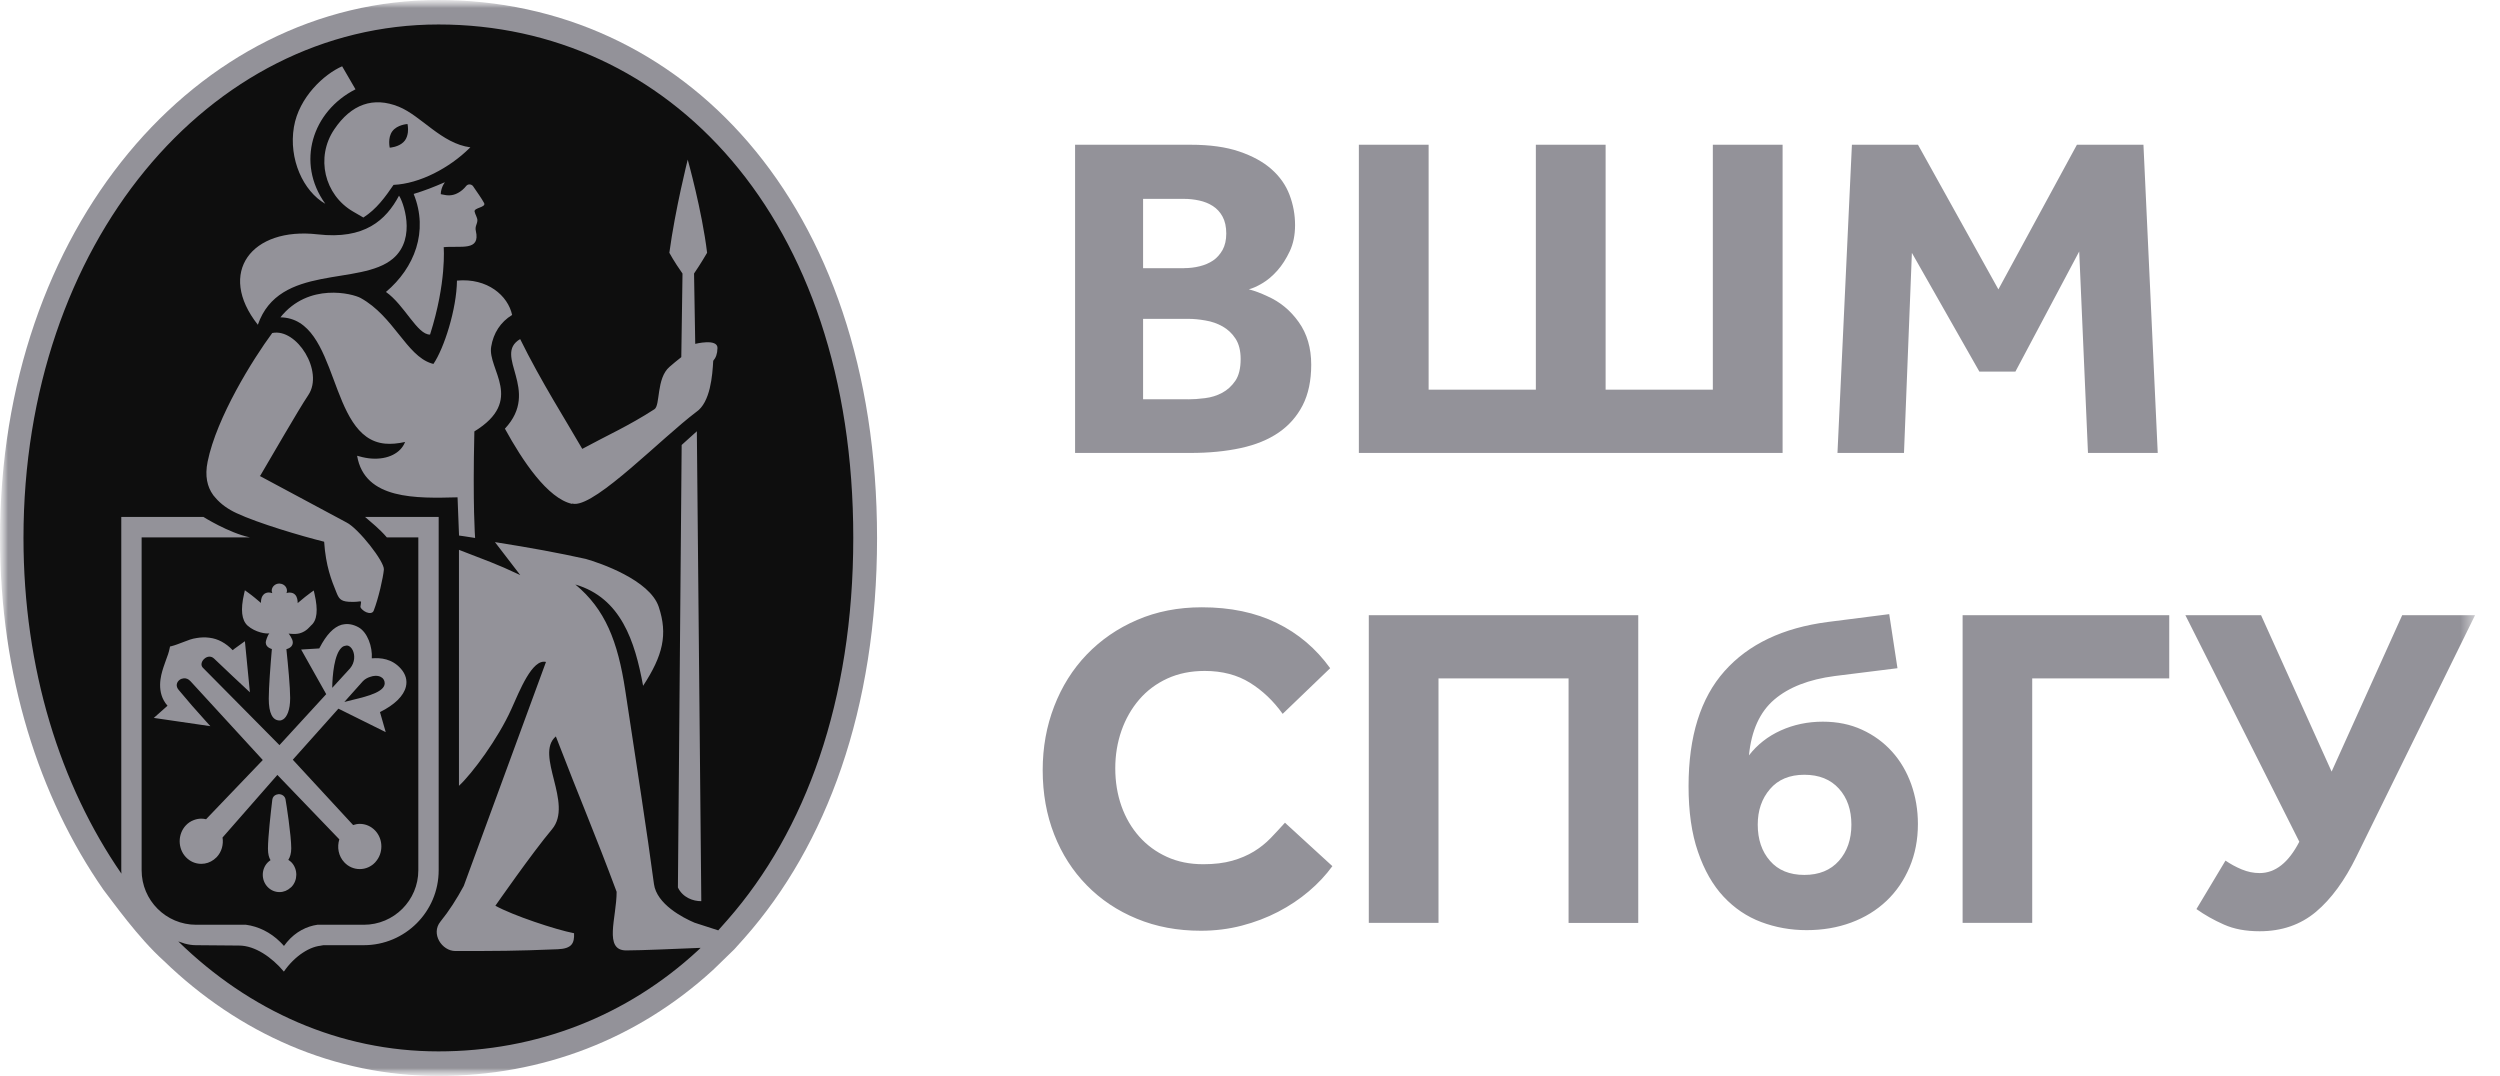 <?xml version="1.0" encoding="UTF-8"?> <svg xmlns="http://www.w3.org/2000/svg" width="158" height="68" viewBox="0 0 158 68" fill="none"><g clip-path="url(#clip0_421_8828)"><mask id="mask0_421_8828" style="mask-type:luminance" maskUnits="userSpaceOnUse" x="0" y="0" width="158" height="68"><path d="M157.533 0H0V68H157.533V0Z" fill="white"></path></mask><g mask="url(#mask0_421_8828)"><mask id="mask1_421_8828" style="mask-type:luminance" maskUnits="userSpaceOnUse" x="0" y="0" width="157" height="68"><path d="M156.424 0H0V68H156.424V0Z" fill="white"></path></mask><g mask="url(#mask1_421_8828)"><path d="M117.041 9.148H121.217L126.298 18.288L131.261 9.148H135.466L136.369 28.626H131.96L131.406 15.893L127.374 23.485H125.096L120.831 15.981L120.332 28.626H116.128L117.041 9.148ZM112.66 28.626H85.88V9.148H90.289V24.627H97.066V9.148H101.475V24.627H108.251V9.148H112.66V28.626ZM75.104 25.237C75.416 25.237 75.766 25.214 76.158 25.163C76.544 25.116 76.908 25.004 77.239 24.827C77.57 24.65 77.845 24.398 78.073 24.067C78.297 23.736 78.409 23.28 78.409 22.692C78.409 22.166 78.302 21.737 78.087 21.406C77.873 21.075 77.598 20.819 77.271 20.632C76.941 20.446 76.582 20.32 76.19 20.255C75.799 20.185 75.44 20.152 75.109 20.152H72.243V25.233H75.104V25.237ZM74.838 16.946C75.169 16.946 75.496 16.909 75.817 16.829C76.139 16.75 76.419 16.629 76.665 16.466C76.908 16.303 77.108 16.074 77.267 15.795C77.421 15.515 77.5 15.165 77.5 14.76C77.5 14.331 77.421 13.977 77.267 13.693C77.113 13.408 76.908 13.185 76.652 13.021C76.4 12.858 76.111 12.742 75.789 12.672C75.468 12.602 75.151 12.569 74.838 12.569H72.243V16.951H74.838V16.946ZM67.95 9.148H75.249C76.456 9.148 77.477 9.288 78.315 9.573C79.154 9.857 79.835 10.23 80.361 10.696C80.888 11.162 81.266 11.703 81.499 12.318C81.732 12.933 81.848 13.567 81.848 14.229C81.848 14.853 81.736 15.403 81.513 15.879C81.289 16.354 81.028 16.764 80.725 17.104C80.422 17.445 80.105 17.71 79.774 17.906C79.443 18.102 79.159 18.227 78.926 18.284C79.294 18.381 79.686 18.526 80.096 18.721C80.893 19.071 81.555 19.616 82.081 20.358C82.608 21.099 82.869 21.993 82.869 23.047C82.869 24.058 82.687 24.916 82.328 25.615C81.969 26.314 81.461 26.892 80.809 27.339C80.156 27.787 79.359 28.113 78.413 28.318C77.467 28.523 76.414 28.626 75.244 28.626H67.945V9.148H67.95Z" fill="#939299"></path><path d="M151.819 38.88H156.424L148.929 54.129C148.188 55.644 147.336 56.814 146.366 57.63C145.392 58.445 144.208 58.855 142.809 58.855C141.933 58.855 141.183 58.716 140.549 58.431C139.916 58.152 139.338 57.825 138.815 57.453L140.651 54.39C140.964 54.605 141.304 54.791 141.673 54.945C142.041 55.099 142.418 55.178 142.809 55.178C143.802 55.178 144.636 54.516 145.317 53.197L138.116 38.88H142.899L147.358 48.765L151.819 38.88ZM124.037 38.88H137.096V42.874H128.436V58.324H124.037V38.88ZM114.034 55.295C114.967 55.295 115.693 54.996 116.22 54.404C116.743 53.813 117.008 53.048 117.008 52.116C117.008 51.184 116.747 50.424 116.22 49.842C115.693 49.259 114.967 48.965 114.034 48.965C113.102 48.965 112.375 49.268 111.863 49.87C111.345 50.471 111.089 51.221 111.089 52.116C111.089 53.048 111.345 53.813 111.863 54.404C112.375 54.996 113.102 55.295 114.034 55.295ZM119.92 42.231L115.955 42.725C114.323 42.939 113.051 43.433 112.138 44.211C111.224 44.99 110.688 46.164 110.534 47.74C111.061 47.059 111.732 46.532 112.548 46.164C113.363 45.796 114.249 45.61 115.2 45.61C116.114 45.61 116.938 45.777 117.679 46.118C118.42 46.458 119.049 46.919 119.576 47.502C120.103 48.085 120.503 48.77 120.787 49.557C121.067 50.345 121.212 51.184 121.212 52.079C121.212 53.072 121.035 53.98 120.685 54.805C120.335 55.63 119.851 56.343 119.227 56.935C118.602 57.527 117.861 57.984 116.994 58.306C116.127 58.627 115.19 58.785 114.179 58.785C113.168 58.785 112.212 58.613 111.308 58.273C110.404 57.933 109.611 57.397 108.931 56.67C108.25 55.943 107.71 54.996 107.314 53.84C106.913 52.685 106.717 51.3 106.717 49.688C106.717 46.537 107.477 44.114 108.992 42.413C110.506 40.711 112.683 39.677 115.521 39.308L119.399 38.814L119.92 42.231ZM86.508 38.88H103.538V58.329H99.134V42.874H90.913V58.324H86.508V38.88ZM84.206 54.74C83.796 55.304 83.302 55.835 82.719 56.329C82.136 56.823 81.489 57.257 80.78 57.625C80.072 57.993 79.303 58.287 78.478 58.501C77.653 58.716 76.791 58.823 75.896 58.823C74.418 58.823 73.067 58.571 71.846 58.063C70.62 57.56 69.567 56.851 68.681 55.947C67.795 55.043 67.11 53.976 66.626 52.74C66.141 51.505 65.898 50.149 65.898 48.672C65.898 47.232 66.141 45.889 66.626 44.636C67.11 43.382 67.795 42.291 68.681 41.368C69.567 40.446 70.624 39.714 71.859 39.183C73.095 38.647 74.46 38.381 75.956 38.381C77.765 38.381 79.345 38.712 80.696 39.374C82.048 40.035 83.171 40.986 84.066 42.231L81.064 45.116C80.482 44.3 79.792 43.643 78.995 43.149C78.198 42.655 77.247 42.403 76.138 42.403C75.262 42.403 74.474 42.562 73.775 42.883C73.076 43.205 72.484 43.648 71.999 44.211C71.515 44.775 71.137 45.433 70.876 46.178C70.615 46.929 70.485 47.721 70.485 48.555C70.485 49.413 70.615 50.205 70.876 50.946C71.137 51.683 71.515 52.326 71.999 52.871C72.484 53.416 73.067 53.845 73.747 54.153C74.428 54.465 75.192 54.619 76.049 54.619C76.749 54.619 77.359 54.544 77.872 54.4C78.385 54.255 78.841 54.06 79.242 53.817C79.638 53.575 79.993 53.291 80.305 52.969C80.617 52.647 80.915 52.321 81.209 51.995L84.206 54.74Z" fill="#939299"></path><path d="M27.713 0C12.407 0 0 14.462 0 34C0 42.692 2.466 50.378 6.539 56.236C7.131 56.996 8.73 59.266 10.347 60.72C15.101 65.32 21.136 68 27.713 68C34.275 68 40.301 65.66 45.051 61.312L45.232 61.139L46.411 59.993L47.055 59.275C52.219 53.431 55.43 44.831 55.43 34.005C55.425 12.705 43.019 0 27.713 0Z" fill="#939299"></path><path d="M22.931 43.055L21.762 44.364C21.925 44.318 22.111 44.271 22.316 44.225C22.782 44.113 23.332 43.978 23.742 43.787C24.12 43.609 24.372 43.386 24.302 43.083C24.25 42.859 24.078 42.771 23.943 42.733C23.878 42.719 23.808 42.71 23.742 42.71C23.626 42.71 23.509 42.738 23.388 42.78C23.221 42.831 23.057 42.924 22.931 43.055Z" fill="#0E0E0E"></path><path d="M24.738 9.32C24.934 9.292 25.354 9.19 25.587 8.882C25.703 8.728 25.754 8.542 25.778 8.369C25.796 8.225 25.787 8.094 25.778 7.996C25.778 7.978 25.773 7.964 25.773 7.95C25.764 7.88 25.754 7.838 25.754 7.838C25.754 7.838 25.111 7.875 24.799 8.29C24.486 8.705 24.631 9.334 24.631 9.334C24.631 9.334 24.673 9.329 24.738 9.32Z" fill="#0E0E0E"></path><path d="M22.292 41.094C22.203 40.917 22.073 40.805 21.938 40.796H21.914C21.886 40.796 21.863 40.805 21.84 40.81C21.747 40.824 21.663 40.856 21.588 40.931C21.127 41.355 21.01 42.642 20.996 43.471L21.122 43.336L22.124 42.241C22.441 41.863 22.436 41.392 22.292 41.094Z" fill="#0E0E0E"></path><path d="M45.342 22.021C45.337 22.357 45.244 22.609 45.076 22.804C45.025 23.704 44.904 25.433 43.999 26.039C41.786 27.712 37.754 31.893 36.314 31.846C36.267 31.846 36.212 31.832 36.16 31.823L36.156 31.846C34.613 31.506 33.028 29.134 31.91 27.092C34.207 24.636 31.117 22.464 32.874 21.43C34.193 24.11 35.806 26.64 36.799 28.369C38.309 27.549 39.754 26.906 41.362 25.862C41.739 25.619 41.473 23.904 42.312 23.187C42.522 23.005 42.792 22.776 43.058 22.571L43.133 17.393V17.286C42.583 16.508 42.303 15.976 42.303 15.976C42.676 13.208 43.464 10.09 43.464 10.09C43.464 10.09 44.372 13.334 44.689 15.976C44.689 15.976 44.275 16.689 43.864 17.286L43.939 21.733C43.939 21.733 45.346 21.374 45.346 21.994C45.346 21.998 45.342 22.012 45.342 22.021ZM42.844 56.091L43.081 28.122L44.041 27.256V27.297L44.321 56.837V56.954C43.799 56.958 43.147 56.721 42.844 56.091ZM29.98 27.265C29.868 31.963 30.027 33.999 30.027 33.999C29.397 33.897 29.011 33.846 29.011 33.846L28.917 31.431C26.331 31.497 23.04 31.595 22.569 28.803C22.616 28.817 22.663 28.826 22.705 28.84C22.97 28.915 23.222 28.961 23.464 28.98C24.55 29.059 25.329 28.607 25.585 27.969C25.59 27.954 25.599 27.945 25.604 27.931C25.133 28.038 24.713 28.071 24.345 28.038C20.673 27.708 21.497 20.125 17.722 20.055C19.503 17.831 22.294 18.558 22.793 18.834C24.877 19.985 25.683 22.46 27.258 22.963C27.3 22.977 27.347 22.991 27.393 23C28.06 22.026 28.861 19.542 28.88 17.734C30.81 17.556 32.105 18.689 32.366 19.905C31.63 20.353 31.183 21.057 31.043 21.91C30.796 23.34 33.191 25.303 29.98 27.265ZM24.261 35.999C24.215 36.498 23.926 37.803 23.618 38.595C23.581 38.684 23.516 38.725 23.432 38.739C23.264 38.767 23.036 38.665 22.891 38.52C22.709 38.343 22.802 38.339 22.821 38.04C22.812 38.031 22.802 38.026 22.793 38.017C22.784 38.012 22.779 38.008 22.775 38.003C22.616 38.022 22.504 38.04 22.327 38.04C22.243 38.04 22.15 38.04 22.024 38.031C21.521 37.994 21.409 37.817 21.255 37.425C20.952 36.679 20.589 35.785 20.486 34.237C19.037 33.874 16.329 33.077 14.945 32.429C14.423 32.187 13.961 31.865 13.621 31.464C13.584 31.422 13.546 31.38 13.514 31.338C13.5 31.315 13.476 31.296 13.462 31.278H13.467C13.099 30.77 12.936 30.084 13.122 29.176C13.691 26.379 15.979 22.707 17.205 21.047C18.762 20.721 20.477 23.48 19.489 24.962C18.818 25.964 17.112 28.952 16.45 30.061L16.417 30.08L21.903 33.021C22.653 33.398 24.313 35.505 24.261 35.999ZM25.343 42.272C25.641 42.612 25.748 42.999 25.655 43.391C25.52 43.978 24.937 44.547 24.014 45.004L24.341 46.141L24.378 46.271L21.437 44.812L21.386 44.789L18.505 48.014L22.318 52.144C22.453 52.097 22.593 52.069 22.737 52.069C23.105 52.069 23.45 52.218 23.711 52.493C24.229 53.039 24.233 53.929 23.725 54.483C23.721 54.488 23.716 54.497 23.711 54.502C23.45 54.777 23.105 54.926 22.737 54.926C22.369 54.926 22.02 54.777 21.763 54.502C21.39 54.111 21.288 53.542 21.446 53.048L17.569 49.016L17.531 48.974L14.064 52.931C14.134 53.37 14.012 53.836 13.695 54.171C13.639 54.227 13.579 54.278 13.518 54.325C13.285 54.502 13.01 54.595 12.721 54.595C12.353 54.595 12.008 54.446 11.747 54.171C11.225 53.617 11.225 52.717 11.747 52.162C11.882 52.018 12.041 51.911 12.218 51.841C12.376 51.776 12.549 51.738 12.721 51.738C12.824 51.738 12.927 51.752 13.024 51.776L13.122 51.673L16.608 48.033L12.041 43.055C11.906 42.906 11.757 42.86 11.617 42.869C11.519 42.878 11.426 42.911 11.351 42.967C11.169 43.102 11.081 43.354 11.291 43.601C11.854 44.281 12.39 44.896 13.029 45.6L13.206 45.796L13.295 45.894L9.72 45.372L10.587 44.603C9.841 43.759 10.177 42.654 10.312 42.23L10.326 42.184C10.372 42.035 10.424 41.89 10.48 41.741C10.578 41.485 10.675 41.224 10.727 40.949L10.745 40.86L10.838 40.837C11.062 40.781 11.314 40.683 11.556 40.59C11.71 40.529 11.864 40.469 12.008 40.422C12.143 40.375 12.283 40.347 12.423 40.324C12.693 40.278 12.973 40.268 13.243 40.306C13.775 40.371 14.269 40.636 14.707 41.093L14.8 41.014L15.476 40.525L15.485 40.594L15.774 43.549L15.793 43.754L15.495 43.475C15.48 43.461 14.078 42.156 13.532 41.624C13.434 41.531 13.332 41.499 13.229 41.499C13.117 41.503 13.015 41.55 12.931 41.62C12.754 41.764 12.656 42.011 12.81 42.188L17.662 47.092L17.76 46.984L20.617 43.871L19.032 41.051L19.176 41.042L20.178 40.981C20.183 40.972 20.188 40.963 20.192 40.953C20.626 40.114 21.083 39.634 21.586 39.485C21.614 39.476 21.647 39.476 21.679 39.467C21.987 39.401 22.313 39.457 22.649 39.639C23.227 39.951 23.548 40.888 23.497 41.606C24.052 41.564 24.774 41.62 25.343 42.272ZM18.421 56.054C18.407 56.068 18.389 56.082 18.37 56.096C18.174 56.278 17.927 56.38 17.666 56.38C17.377 56.38 17.112 56.264 16.911 56.054C16.506 55.63 16.506 54.94 16.911 54.516C16.967 54.456 17.032 54.409 17.098 54.362C17 54.204 16.935 53.98 16.935 53.64C16.935 52.899 17.126 51.244 17.191 50.699L17.21 50.536C17.228 50.382 17.331 50.265 17.475 50.219C17.517 50.205 17.559 50.196 17.606 50.191C17.82 50.186 18.007 50.317 18.044 50.517C18.09 50.755 18.407 52.796 18.407 53.612C18.407 53.943 18.328 54.176 18.221 54.344C18.296 54.39 18.37 54.446 18.431 54.511C18.827 54.94 18.827 55.63 18.421 56.054ZM15.425 37.532L15.476 37.304L15.602 37.397L15.681 37.453C15.979 37.667 16.24 37.891 16.492 38.106C16.492 38.064 16.492 38.017 16.497 37.971C16.511 37.835 16.548 37.686 16.655 37.579C16.739 37.49 16.86 37.444 16.995 37.444C17.005 37.444 17.019 37.444 17.028 37.449C17.088 37.453 17.149 37.462 17.205 37.486C17.2 37.472 17.2 37.453 17.196 37.439C17.186 37.407 17.172 37.374 17.172 37.337C17.172 37.085 17.387 36.88 17.657 36.88C17.671 36.88 17.68 36.885 17.69 36.885C17.941 36.903 18.137 37.094 18.137 37.337C18.137 37.388 18.123 37.439 18.105 37.486C18.146 37.467 18.198 37.458 18.244 37.453C18.268 37.449 18.286 37.449 18.31 37.449C18.319 37.449 18.328 37.453 18.338 37.453C18.463 37.458 18.571 37.5 18.65 37.584C18.794 37.733 18.813 37.961 18.813 38.115C18.855 38.078 18.901 38.045 18.943 38.008C19.158 37.826 19.382 37.639 19.628 37.462L19.829 37.318L19.843 37.383L19.88 37.546C20.113 38.562 20.043 39.21 19.657 39.532C19.582 39.597 19.377 39.905 18.939 40.026C18.794 40.063 18.617 40.077 18.412 40.058C18.356 40.054 18.3 40.054 18.24 40.04C18.24 40.04 18.505 40.371 18.505 40.594C18.505 40.758 18.421 40.939 18.1 41.028C18.207 42.048 18.338 43.433 18.338 44.113C18.338 44.878 18.137 45.311 17.895 45.465C17.825 45.507 17.755 45.535 17.68 45.535C17.219 45.535 16.986 45.069 16.986 44.151C16.986 43.442 17.093 42.044 17.182 41.019C16.874 40.925 16.795 40.748 16.795 40.594C16.795 40.52 16.902 40.166 17.023 40.026C16.846 40.072 16.142 39.979 15.644 39.536C15.275 39.191 15.191 38.548 15.425 37.532ZM20.076 14.811C23.04 15.152 24.392 13.916 25.217 12.369C25.436 12.644 26.377 15.035 24.835 16.345C22.761 18.102 17.638 16.648 16.296 20.525C16.319 20.469 16.277 20.581 16.296 20.525C13.691 17.235 15.895 14.331 20.076 14.811ZM18.575 8.03C18.892 6.138 20.495 4.679 21.623 4.19L21.707 4.334L22.467 5.644C19.722 7.037 18.706 10.29 20.551 12.868C20.551 12.868 20.556 12.877 20.561 12.882C19.163 12.085 18.235 10.048 18.575 8.03ZM25.203 6.744C26.624 7.322 27.906 9.074 29.728 9.312C29.705 9.335 29.682 9.354 29.663 9.372C28.414 10.603 26.54 11.609 24.872 11.684C24.345 12.453 23.8 13.213 22.97 13.744L22.966 13.749L22.308 13.367C20.5 12.313 19.936 9.946 21.12 8.184C22.201 6.571 23.604 6.096 25.203 6.744ZM29.91 11.787C30.152 12.145 30.432 12.528 30.595 12.831C30.744 13.11 29.943 13.124 29.994 13.371C30.036 13.567 30.171 13.758 30.171 13.916C30.171 14.163 30.003 14.299 30.073 14.592C30.376 15.902 29.113 15.515 28.041 15.622C28.041 15.622 28.232 17.841 27.179 21.145C26.373 21.164 25.566 19.272 24.392 18.451C26.195 16.932 27.1 14.625 26.144 12.257C26.885 12.029 27.347 11.847 28.116 11.516C28.083 11.558 28.05 11.619 28.013 11.684C27.934 11.838 27.859 12.047 27.855 12.271C27.892 12.28 27.929 12.29 27.967 12.294C28.279 12.369 28.577 12.378 28.894 12.22C29.151 12.094 29.328 11.922 29.463 11.754C29.575 11.614 29.784 11.628 29.896 11.763C29.901 11.777 29.905 11.777 29.91 11.787ZM27.71 1.547C13.225 1.547 1.484 15.352 1.484 33.995C1.484 42.291 3.815 49.627 7.674 55.215C7.669 55.15 7.665 55.08 7.665 55.01C7.665 55.005 7.665 55.001 7.665 55.001V32.671H12.857C12.857 32.671 14.446 33.673 15.793 33.962H8.951V55.001C8.951 56.902 10.494 58.445 12.395 58.445H15.546C16.319 58.548 17.088 58.916 17.708 59.531C17.792 59.615 17.871 59.694 17.946 59.783C17.96 59.764 17.969 59.75 17.983 59.736L17.988 59.731C18.035 59.666 18.086 59.601 18.137 59.54C18.692 58.874 19.405 58.538 20.057 58.445H22.994C24.895 58.445 26.438 56.902 26.438 55.001V33.962H24.448C23.982 33.417 23.432 32.988 23.073 32.671H27.724V55.001C27.724 57.615 25.608 59.736 22.989 59.736H20.248C20.314 59.745 20.37 59.75 20.435 59.759C19.619 59.759 18.613 60.426 17.941 61.405C17.186 60.505 16.119 59.759 15.108 59.759L12.386 59.736C12.148 59.736 11.915 59.699 11.691 59.638L11.696 59.643C11.677 59.638 11.663 59.629 11.645 59.624C11.514 59.587 11.388 59.545 11.267 59.498C15.765 63.889 21.479 66.448 27.706 66.448C33.914 66.448 39.618 64.215 44.111 60.067L44.279 59.904C42.844 59.96 40.546 60.067 39.576 60.067C38.132 60.067 38.971 57.998 38.971 56.362C37.591 52.656 36.71 50.648 35.13 46.541C33.769 47.702 36.258 50.778 34.888 52.409C33.625 53.91 31.308 57.243 31.308 57.243C32.408 57.853 35.093 58.748 36.281 58.981C36.305 59.601 36.156 59.955 35.247 59.992C32.571 60.104 31.355 60.104 28.778 60.104C27.929 60.104 27.212 59.014 27.836 58.245C28.377 57.578 28.866 56.814 29.309 55.993L34.506 41.834C33.634 41.624 32.846 43.643 32.315 44.822C31.471 46.695 29.849 48.881 29.006 49.664V34.75C30.726 35.421 31.322 35.608 32.879 36.344L31.28 34.261C33.629 34.633 35.237 34.932 37.018 35.323C37.913 35.575 41.068 36.656 41.632 38.353C42.214 40.096 41.898 41.429 40.644 43.344C40.127 40.52 39.245 37.789 36.361 36.94C38.243 38.492 39.045 40.52 39.516 43.629C40.136 47.711 40.942 52.913 41.329 55.863C41.497 57.145 43.17 58.007 43.897 58.315L45.393 58.799L45.999 58.114C50.888 52.535 53.927 44.328 53.927 33.995C53.936 13.674 42.196 1.547 27.71 1.547Z" fill="#0E0E0E"></path></g></g></g><defs><clipPath id="clip0_421_8828"><rect width="157.533" height="68" fill="white"></rect></clipPath></defs></svg> 